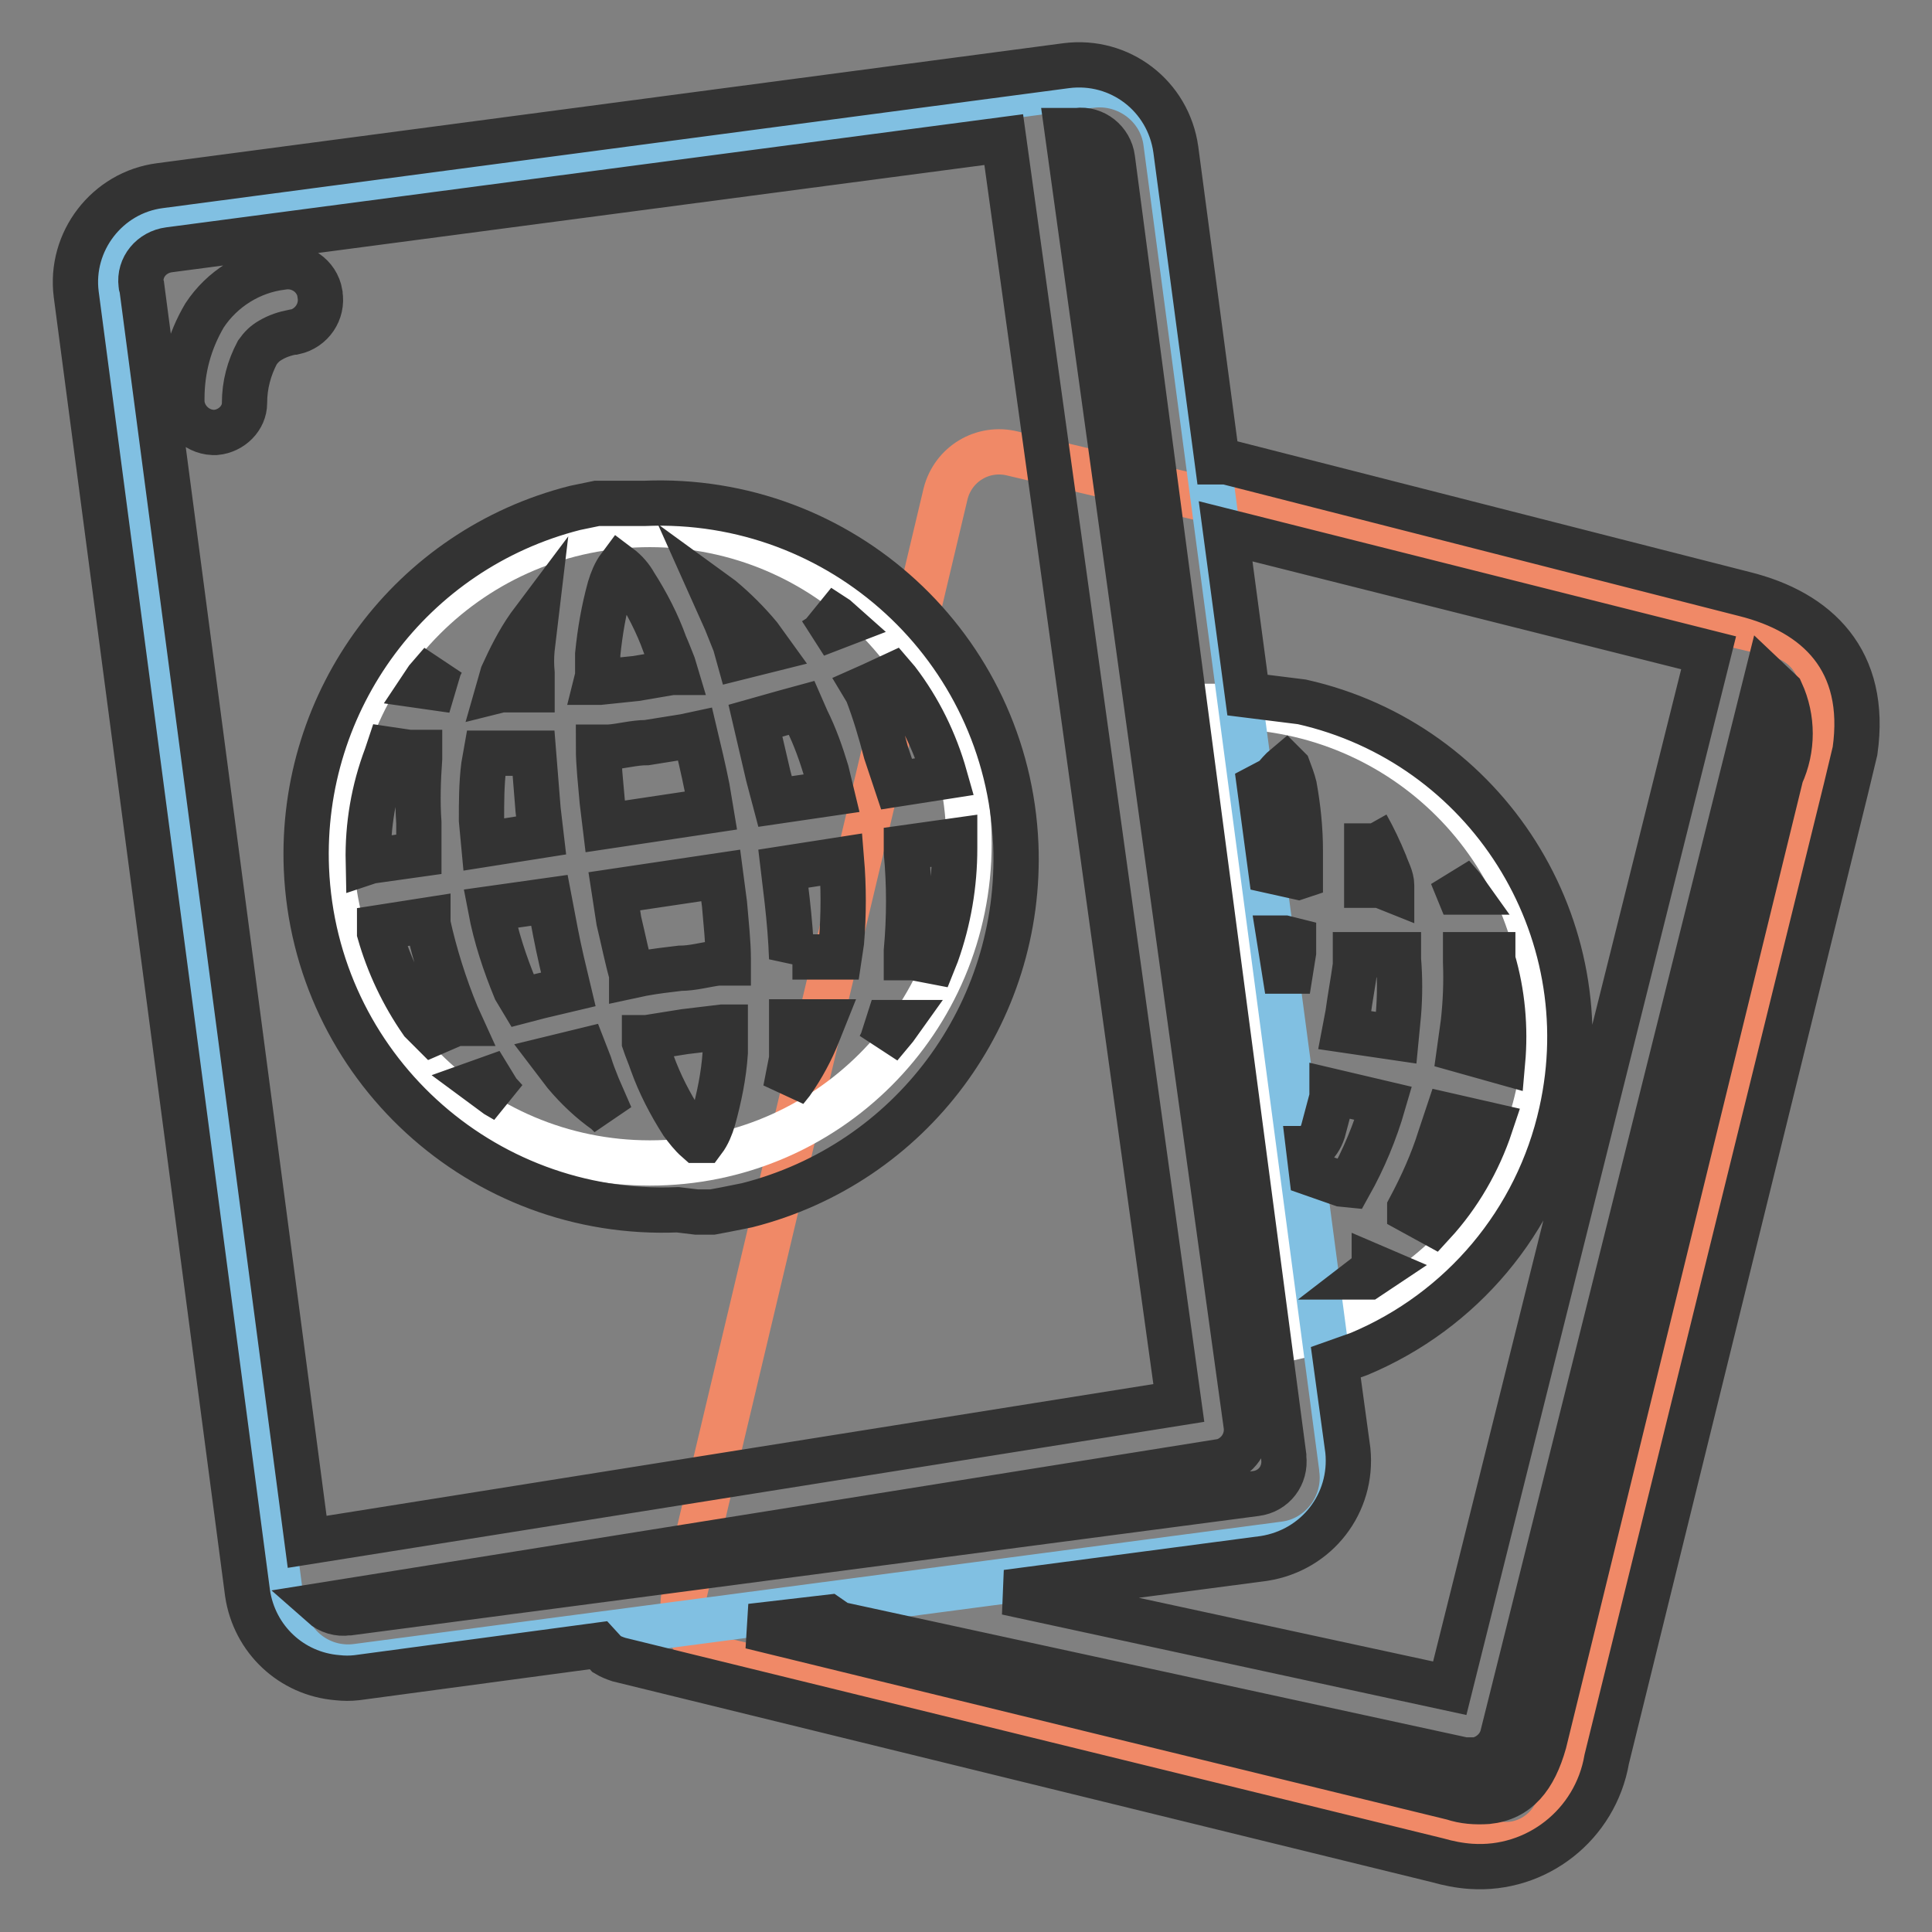 <?xml version="1.0" encoding="utf-8"?>
<!-- Svg Vector Icons : http://www.onlinewebfonts.com/icon -->
<!DOCTYPE svg PUBLIC "-//W3C//DTD SVG 1.1//EN" "http://www.w3.org/Graphics/SVG/1.1/DTD/svg11.dtd">
<svg version="1.1" xmlns="http://www.w3.org/2000/svg" xmlns:xlink="http://www.w3.org/1999/xlink" x="0px" y="0px" viewBox="0 0 256 256" enable-background="new 0 0 256 256" xml:space="preserve">
<rect x="0" y="0" width="256" height="256" fill="#808080" stroke="none"/>
<g> <path stroke-width="6" fill-opacity="0" stroke="#f08967"  d="M125.3,65.4L90.7,211.1c-0.9,4,1.5,8,5.5,9l101.6,24.1c3.9,1,7.9-1.5,8.9-5.4c0,0,0-0.1,0-0.1l34.6-145.5 c0.9-4-1.5-8-5.5-9L134.2,60.1C130.2,59.1,126.3,61.5,125.3,65.4z"/> <path stroke-width="6" fill-opacity="0" stroke="#ffffff"  d="M171.3,177.2l-10.5-83.6h1.8c23.4,0.1,42.3,19,42.2,42.4c0,18.4-12,34.7-29.6,40.3L171.3,177.2z"/> <path stroke-width="6" fill-opacity="0" stroke="#81c0e2"  d="M14.3,37.3l23.1,175.9c0.7,4.9,5.1,8.3,10,7.6l122.8-16.2c4.8-0.6,8.2-5.1,7.6-9.9c0,0,0-0.1,0-0.1 L154.5,18.9c-0.6-4.8-5.1-8.2-9.9-7.6c0,0-0.1,0-0.1,0L21.9,27.5C17.1,28.1,13.7,32.5,14.3,37.3z"/> <path stroke-width="6" fill-opacity="0" stroke="#ffffff"  d="M43.8,111.8c0-23.4,18.9-42.3,42.3-42.3c23.4,0,42.3,18.9,42.3,42.3c0,23.4-18.9,42.3-42.3,42.3 C62.8,154.1,43.8,135.2,43.8,111.8L43.8,111.8z"/> <path stroke-width="6" fill-opacity="0" stroke="#333333"  d="M194.9,247.3c-1.5-0.1-3-0.4-4.4-0.8L82,219.9c-0.6-0.2-1.1-0.4-1.6-0.7l-1.1-1.2l-32,4.3 c-0.9,0.1-1.7,0.1-2.6,0c-6.1-0.5-11-5.1-11.9-11.2L10.1,39C9.2,32,14.2,25.5,21.2,24.6L141.3,8.7c7.1-0.9,13.5,4,14.5,11.1 l5.5,41.4h1.2l68.6,17.5c9.7,2.4,16.4,8.8,14.7,20.8l-1.2,5l-31.7,128.6C211.4,241.8,203.6,247.9,194.9,247.3L194.9,247.3z  M197.1,238.7c4-0.4,6.2-3.2,7.5-7.8l31.4-128.2c1.6-3.5,1.6-7.5,0-11l-1.9-1.8l-35,140.1c-0.4,1.6-1.8,2.9-3.5,3.2 c-0.3,0-0.5,0-0.8,0H194l-82.9-18l-1.3-0.9l-10.3,1.2l93,22.7C194,238.7,195.5,238.8,197.1,238.7L197.1,238.7z M192.1,223.7 l34.3-137.2l-64-16.1l2.9,21.7l7.2,0.9c24.5,5.5,39.9,29.9,34.4,54.4c-3.2,14.4-13.2,26.3-26.8,32l-3.1,1.1l1.6,11.7 c0.7,7-4.1,13.2-11.1,14.3l-34.1,4.5L192.1,223.7z M46.3,213.7l120.1-15.8c2.4-0.3,4-2.4,3.7-4.8c0-0.1,0-0.1,0-0.2L147.4,21 c-0.3-2.3-2.4-4-4.7-3.7c-0.1,0-0.2,0-0.3,0h-1l23.7,171.4c0.4,2.3-1.1,4.5-3.4,5c-0.1,0-0.1,0-0.2,0l-118.8,19 c0.9,0.8,2.2,1.2,3.4,1H46.3z M40.7,204.3l115.5-18.4L133,18.5L22.4,33.1c-2.3,0.3-4,2.3-3.7,4.6c0,0.1,0,0.2,0.1,0.4L40.7,204.3z  M180.8,169.2h0.5l1.5-1l-0.7-0.3v0.3L180.8,169.2z M189.9,162.1c3.4-3.7,6-8.2,7.6-13l-5.7-1.3l-1,3c-1,3.2-2.4,6.3-4,9.3v0.3 L189.9,162.1z M89.8,160.3c-26.1,1.1-48.1-19.1-49.2-45.2c-0.9-22.4,13.9-42.3,35.6-47.8l2.9-0.6h6.3c26.1-1.1,48.1,19.1,49.2,45.2 c0.9,22.4-13.9,42.3-35.6,47.8l-3,0.6l-1.6,0.3h-2.1L89.8,160.3z M178.8,157c1.9-3.4,3.4-7,4.5-10.8l-6.8-1.6v0.8 c-0.4,1.5-0.8,3-1.2,4.5c-0.3,0.9-0.8,1.7-1.6,2.3h-0.3l0.4,3.3l4,1.4L178.8,157z M93.2,151.1c0.6-0.8,1-1.8,1.3-2.8 c0.8-2.9,1.4-5.8,1.6-8.8v-3.4h-0.4l-5,0.6l-5,0.8h-0.3v0.6c0.3,0.9,0.7,1.8,1,2.7c1,2.8,2.4,5.5,4,8c0.6,0.8,1.2,1.6,2,2.3 L93.2,151.1z M80.9,147.9l-1.7-3.9c-0.4-1-0.8-2-1.1-3l-0.7-1.8l-4.1,1l1.6,2.1c1.6,1.9,3.4,3.6,5.4,5L80.9,147.9z M67,145.8 l-1-1.1l-1.1-1.8l-1.4,0.5l2.3,1.7L67,145.8z M104.1,144.4l0.8-1c1.4-2,2.6-4.2,3.5-6.5l0.6-1.5h-4.1v4.9L104.1,144.4z  M199.1,140.7c0.4-4.5,0-9.1-1.3-13.5v-0.7h-3.6v1c0.1,2.7,0,5.3-0.3,8l-0.5,3.6L199.1,140.7z M116.6,138.6l2-2.4l0.5-0.7h-1.4 l-0.8,2.5L116.6,138.6z M185,137.5l0.3-3.1c0.2-2.4,0.2-4.9,0-7.3v-0.6h-5.7v1.4c-0.3,2.2-0.7,4.3-1,6.5l-0.4,2.1L185,137.5z  M57.4,136.9l3-1.3H61l-0.5-1.1c-1.6-3.9-2.9-8-3.8-12.1v-0.5l-6.4,1v0.7c1.2,4.2,3.1,8.2,5.6,11.8L57.4,136.9z M69.2,132.6 l2.3-0.6l3.8-0.9c-0.6-2.5-1.2-5-1.7-7.6l-0.8-4.2l-7.8,1.1c0.7,3.7,1.9,7.3,3.3,10.7L69.2,132.6z M170.6,131.2l0.8-5v-1.6 l-1.2-0.3h-0.7L170.6,131.2z M83.7,129.3l1.4-0.3c1.6-0.3,3.3-0.5,5-0.7c1.7,0,3.4-0.5,5-0.7h1.4v-0.5c0-2.3-0.3-4.8-0.5-7.3 l-0.5-3.8l-14.1,2.1L82,122c0.6,2.5,1.1,5,1.7,7.1V129.3z M123.7,127.4l0.4-1c1.6-4.5,2.4-9.2,2.4-14v-1l-6.4,0.9v0.6 c0.4,4.3,0.4,8.7,0,13.1v0.9h1L123.7,127.4z M105,126.8h6.2l0.3-2c0.3-3.6,0.3-7.3,0-10.9l-7.7,1.2l0.5,4.2c0.3,2.7,0.5,5,0.6,7.7 L105,126.8z M193.3,118.2h0.9l-0.5-0.7l-1.3-1.5L193.3,118.2z M184.4,117.9v-0.6c0-1-0.6-2-0.9-2.9c-0.7-1.7-1.5-3.4-2.4-5v-0.3 v8.2h1.8L184.4,117.9z M172.3,116.1v-0.6v-2.8c0-2.9-0.3-5.7-0.8-8.5c-0.2-0.8-0.5-1.6-0.8-2.4l-0.3-0.3c-0.6,0.5-1.1,1.1-1.6,1.7 l-1.9,1l1.5,11.2l3.6,0.8L172.3,116.1z M49.1,114.1l6.4-0.9V109c-0.2-2.8-0.1-5.7,0.1-8.5v-0.8h-1.4l-2.7-0.4l-0.3,0.9 c-1.7,4.5-2.5,9.2-2.4,14L49.1,114.1z M64.1,111.9l7.6-1.2l-0.4-3.4l-0.6-7.5h-6.3l-0.3,1.7c-0.3,2.4-0.3,4.8-0.3,7.2L64.1,111.9z  M80.2,109.5l14-2.1l-0.5-3c-0.5-2.5-1.1-5-1.6-7.1l-1.4,0.3l-5,0.8c-1.7,0-3.4,0.5-5,0.6h-1.4c0,2.3,0.3,4.8,0.5,7.2L80.2,109.5z  M102.7,106.2l7.5-1.1l-0.7-2.9c-0.7-2.3-1.5-4.6-2.6-6.8l-0.7-1.6l-2.2,0.6l-3.9,1.1l1.7,7.3L102.7,106.2z M118.8,103.9l6.4-1 c-1.3-4.6-3.4-8.9-6.3-12.7l-0.6-0.7l-2.8,1.3l-0.9,0.4l0.3,0.5c1,2.6,1.8,5.3,2.5,8L118.8,103.9z M66.4,91.4h4.1v-2.2 c-0.1-1.1-0.1-2.1,0-3.2l0.5-4.2L70.1,83c-1.4,2-2.5,4.2-3.5,6.4L66,91.5L66.4,91.4z M57.4,91.1l0.8-2.7l0.3-0.6L56.6,90L56,90.9 L57.4,91.1z M79,90.4h0.5l4.8-0.5l4.7-0.8h0.5l-0.3-1c-0.4-1-0.7-1.8-1.1-2.7c-1-2.8-2.4-5.5-4-8c-0.5-0.9-1.2-1.7-2-2.3 c-0.6,0.8-1,1.8-1.3,2.8c-0.8,2.9-1.3,5.8-1.6,8.8v2.9L79,90.4z M97.9,87.1l4-1l-1.3-1.8c-1.5-1.8-3.2-3.5-5-5l-1.1-0.8l1.7,3.8 c0.4,1,0.8,2,1.2,3L97.9,87.1z M110.4,83.2l1.3-0.5l-0.9-0.8l-2.3-1.5l0.3,0.3L110.4,83.2z M28.6,57.3h-0.4 c-2.3-0.1-4.2-2.1-4.1-4.4c0,0,0,0,0-0.1c0-3.9,1-7.6,3-11c2.3-3.5,6.1-5.9,10.3-6.4c2.3-0.4,4.6,1.1,5,3.5c0,0,0,0.1,0,0.1 c0.4,2.3-1.1,4.5-3.4,5c-0.1,0-0.1,0-0.2,0c-1,0.2-2,0.5-3,1.1c-0.7,0.4-1.2,0.9-1.7,1.6c-1.1,2.1-1.7,4.3-1.7,6.7 C32.4,55.4,30.7,57.1,28.6,57.3z"/></g>
</svg>